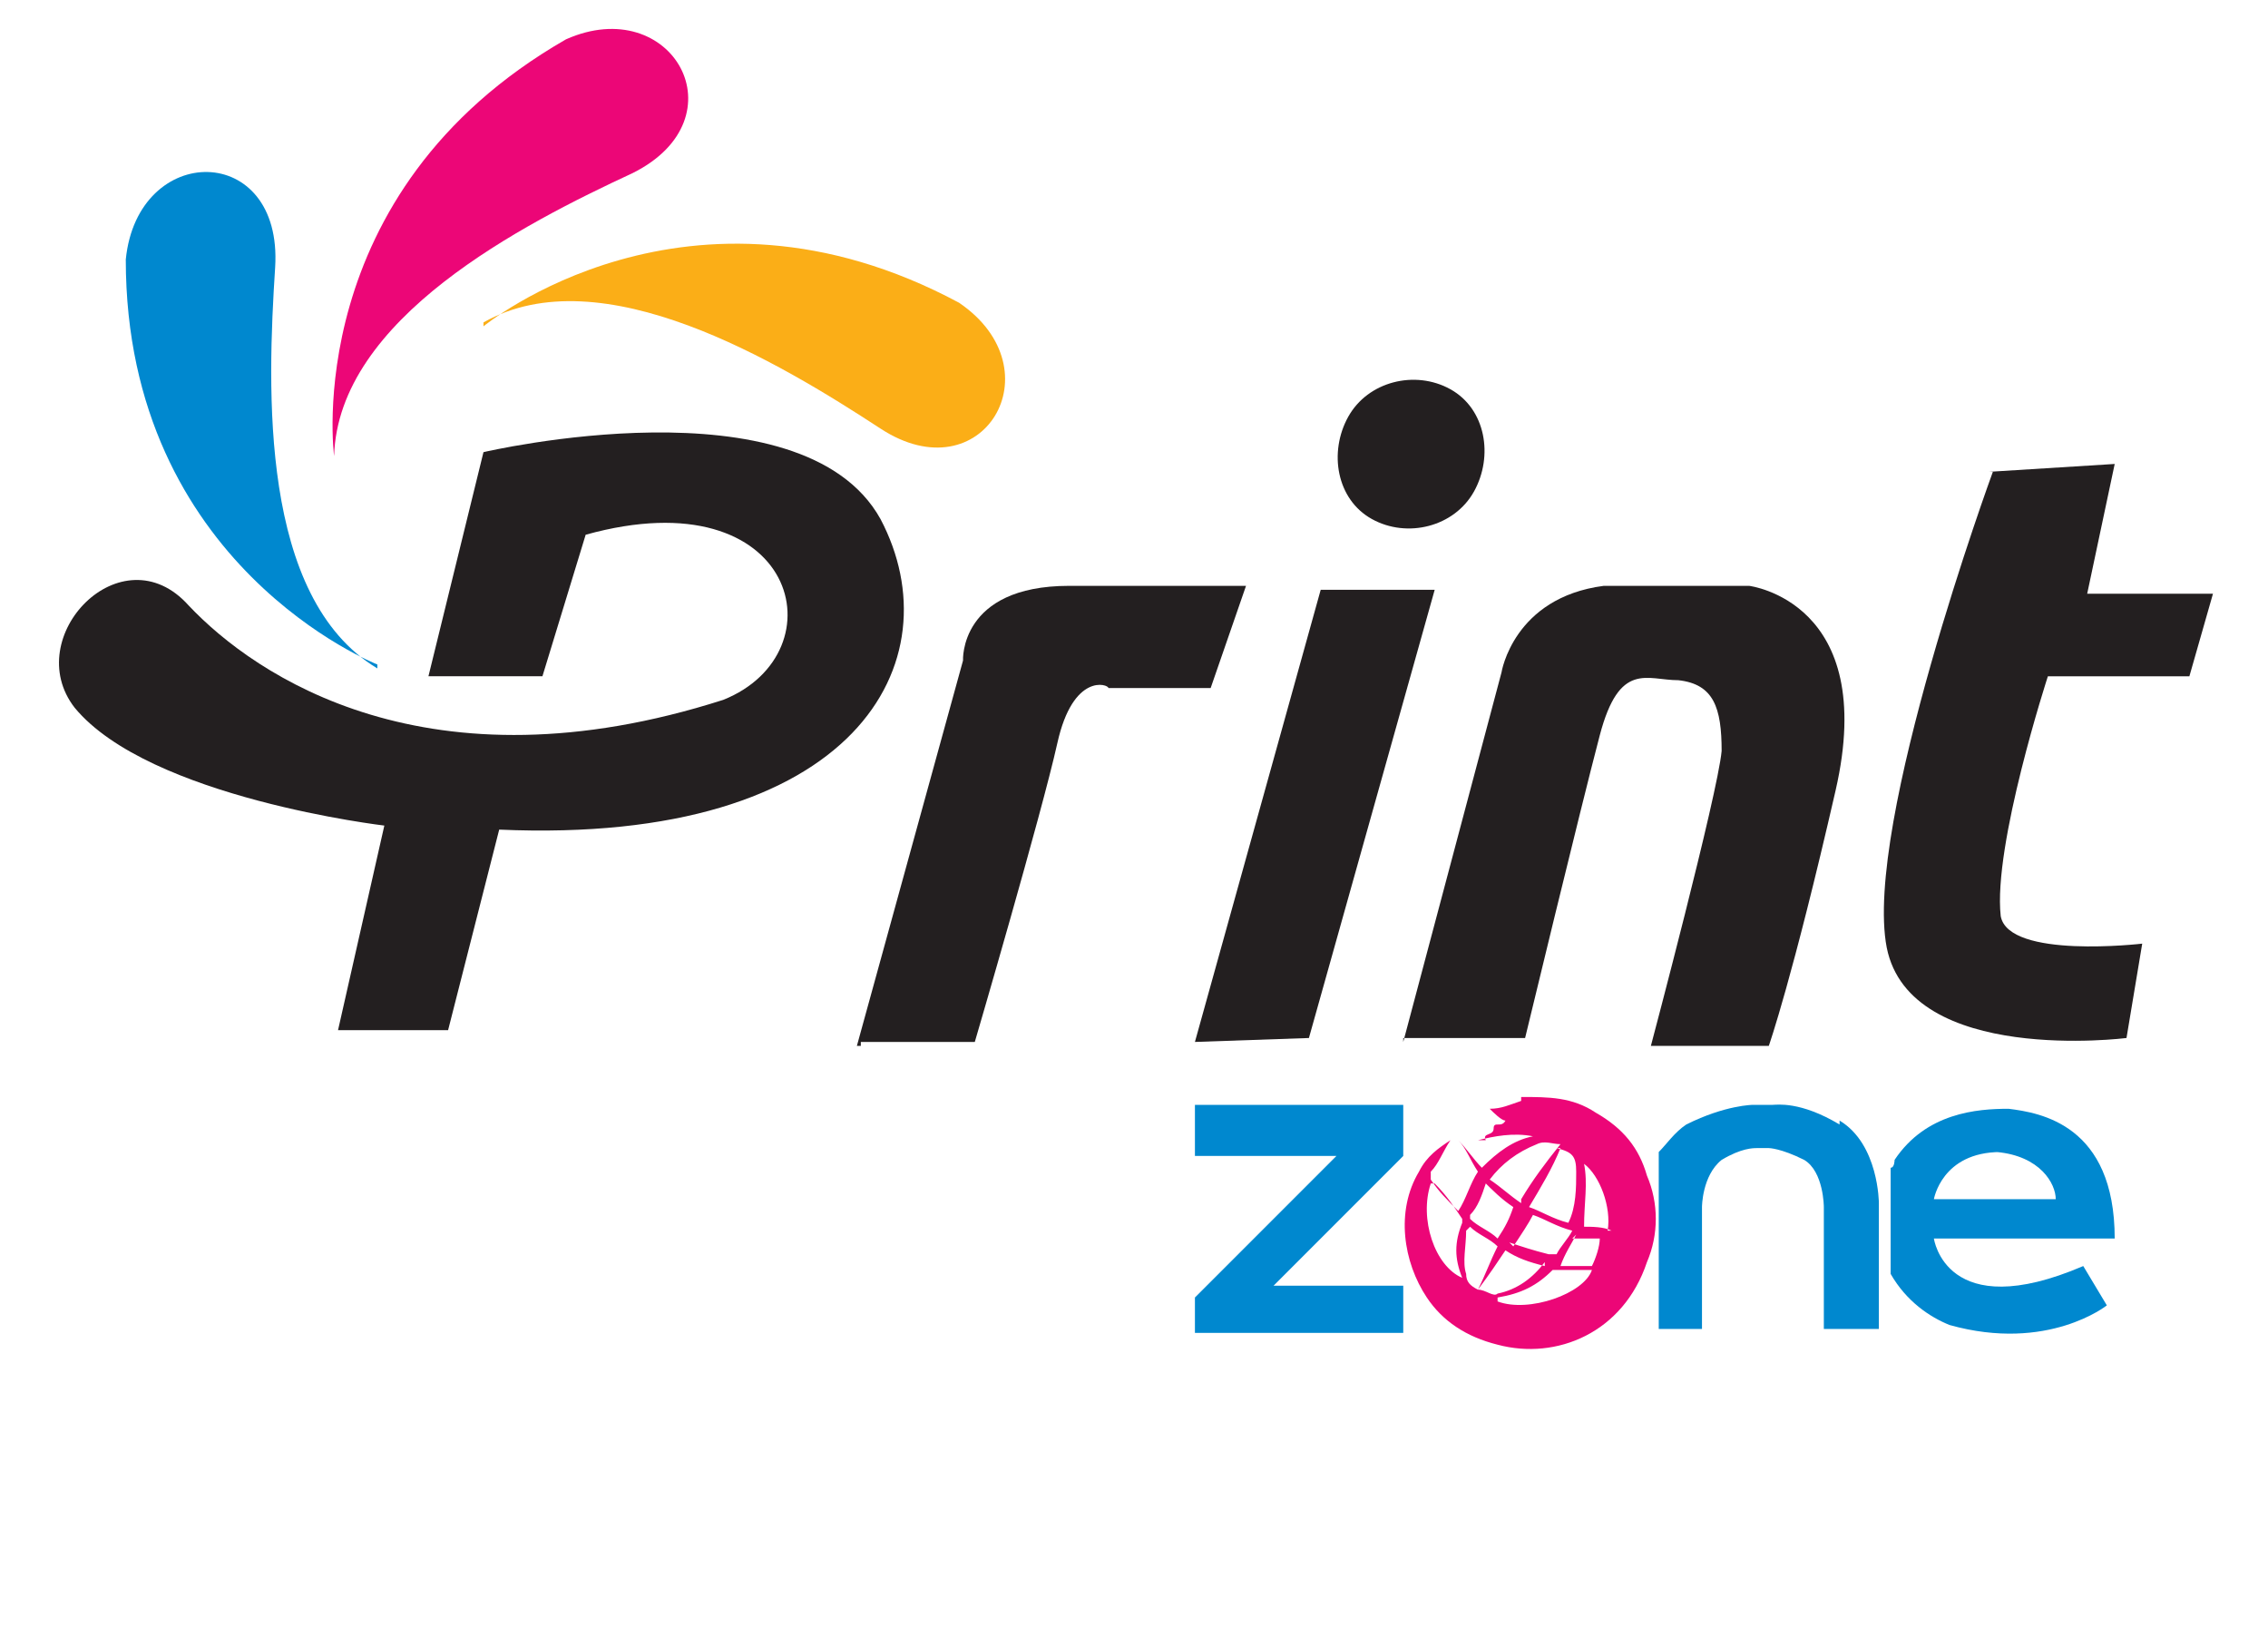 <?xml version="1.0" encoding="UTF-8"?>
<svg xmlns="http://www.w3.org/2000/svg" version="1.1" viewBox="0 0 57.7 41.4">
  <defs>
    <style>
      .cls-1 {
        fill: #fbae17;
      }

      .cls-2, .cls-3 {
        fill: #ec0677;
      }

      .cls-4 {
        fill: #231f20;
      }

      .cls-3 {
        fill-rule: evenodd;
      }

      .cls-5 {
        fill: #0088cf;
      }
    </style>
  </defs>
  <!-- Generator: Adobe Illustrator 28.6.0, SVG Export Plug-In . SVG Version: 1.2.0 Build 709)  -->
  <g>
    <g id="Layer_1">
      <g>
        <path class="cls-4" d="M9.8,21s-6-.7-7.9-3c-1.4-1.8,1.2-4.5,2.9-2.6,1.7,1.8,6.1,4.8,13.6,2.4,3-1.2,1.9-5.7-3.5-4.2l-1.1,3.6h-2.9l1.4-5.7s8.1-1.9,10.1,1.7c1.9,3.6-.6,8.3-9.7,7.9l-1.3,5.1h-2.8c0,0,1.2-5.3,1.2-5.3Z"/>
        <path class="cls-5" d="M9.6,16.9S3.2,14.4,3.2,6.6c.3-3,4-3,3.8.2-.2,3.1-.4,8.4,2.6,10.2h0Z"/>
        <path class="cls-2" d="M8.5,11.6s-.9-6.7,5.9-10.6c2.7-1.2,4.5,2,1.7,3.4-2.8,1.3-7.5,3.7-7.6,7.2h0Z"/>
        <path class="cls-1" d="M12.3,8.3s5.2-4.3,12.1-.6c2.5,1.7.6,4.9-2,3.2-2.6-1.7-7.1-4.4-10.1-2.7Z"/>
      </g>
      <g>
        <path class="cls-4" d="M21.8,26.6l2.7-9.8s-.1-1.9,2.7-1.9h4.5l-.9,2.6h-2.6c0-.1-.9-.4-1.3,1.4s-2.1,7.6-2.1,7.6h-2.9c0,.1,0,.1,0,.1Z"/>
        <polygon class="cls-4" points="30.4 26.5 33.6 15 36.5 15 33.3 26.4 30.4 26.5"/>
        <path class="cls-4" d="M35.7,26.5l2.5-9.4s.3-1.9,2.6-2.2h3.7s3.3.4,2.2,5.2c-1.1,4.8-1.7,6.5-1.7,6.5h-3c0,0,1.7-6.4,1.8-7.5,0-1.1-.2-1.7-1.1-1.8-.8,0-1.5-.5-2,1.4s-1.9,7.7-1.9,7.7c0,0-3.1,0-3.1,0Z"/>
        <path class="cls-4" d="M50.6,12l3.2-.2-.7,3.3h3.2l-.6,2.1h-3.6c0,0-1.4,4.3-1.2,6.1.2,1.1,3.6.7,3.6.7l-.4,2.4s-5.5.7-6.1-2.3c-.6-3.1,2.7-12.1,2.7-12.1h0Z"/>
        <path class="cls-4" d="M37.5,12.5c-.5.9-1.7,1.2-2.6.7-.9-.5-1.1-1.7-.6-2.6.5-.9,1.7-1.2,2.6-.7.9.5,1.1,1.7.6,2.6h0Z"/>
      </g>
      <g>
        <path class="cls-5" d="M46.8,28.6c-1-.6-1.6-.5-1.7-.5h-.5s-.7,0-1.7.5c-.3.2-.5.5-.7.7v4.5h1.1v-3.1s0-.8.5-1.2c.5-.3.8-.3.9-.3h.3s.3,0,.9.3c.5.3.5,1.2.5,1.2v3.1h1.4v-3.2s0-1.5-1-2.1h0Z"/>
        <path class="cls-5" d="M49.1,31.5h4.7c0-2.9-1.9-3.2-2.7-3.3-.8,0-2.1.1-2.9,1.3,0,0,0,.2-.1.2v2.7c.4.7,1,1.1,1.5,1.3,2.5.7,4-.5,4-.5l-.6-1c-3.5,1.5-3.8-.7-3.8-.7h0ZM50.8,29.3c1.1.1,1.5.8,1.5,1.2h-3.1s.2-1.2,1.7-1.2Z"/>
        <polygon class="cls-5" points="35.7 29.4 35.7 28.1 30.4 28.1 30.4 29.4 34 29.4 30.4 33 30.4 33.9 35.7 33.9 35.7 32.7 32.4 32.7 35.7 29.4"/>
        <path class="cls-3" d="M36.9,29c-.2.3-.3.6-.5.8,0,0,0,.1,0,.2.2.3.4.5.7.8.2-.3.3-.7.5-1-.2-.3-.3-.6-.5-.8,0,0,0,0,0,0,.2.2.4.5.6.7.4-.4.8-.7,1.3-.8-.5-.1-1,0-1.4.1,0,0,0,0,0,0,0,0,.1,0,.2,0-.1-.2.2-.1.2-.3,0-.2.2,0,.3-.2-.1,0-.3-.2-.4-.3.3,0,.5-.1.8-.2,0,0,0,0,0-.1.7,0,1.3,0,1.9.4.7.4,1.1.9,1.3,1.6.3.7.3,1.5,0,2.2-.6,1.8-2.3,2.5-3.8,2.1-.8-.2-1.4-.6-1.8-1.2-.6-.9-.8-2.2-.2-3.2.2-.4.5-.6.8-.8h0ZM39.7,29.2c-.2.5-.5,1-.8,1.5.3.1.6.3,1,.4.2-.4.2-.9.2-1.3s-.1-.5-.5-.6h0ZM38.7,30.5c.3-.5.6-.9,1-1.4-.2,0-.4-.1-.6,0-.5.2-.9.5-1.2.9.3.2.5.4.8.6h0ZM36.4,30.1c-.3.9.1,2.1.8,2.4-.2-.5-.2-.9,0-1.4,0,0,0,0,0-.1-.2-.3-.4-.6-.7-.9h0ZM39.3,32.2c-.4-.1-.7-.2-1-.4-.2.3-.4.6-.7,1,.2,0,.4.2.5.1.5-.1.9-.4,1.2-.8h0ZM38.1,33.1c.8.3,2.2-.2,2.4-.8h-.9s-.1,0-.1,0c-.4.4-.8.6-1.4.7h0ZM38.4,31.6c.3.1.6.2,1,.3,0,0,.1,0,.2,0,.1-.2.3-.4.4-.6-.4-.1-.7-.3-1-.4-.1.2-.3.5-.5.8h0ZM37.8,30.1c-.1.3-.2.6-.4.8,0,0,0,.1,0,.1.2.2.5.3.7.5.2-.3.3-.5.4-.8-.3-.2-.5-.4-.8-.7h0ZM37.3,31.3c0,.4-.1.8,0,1.1,0,.2.1.3.3.4.2-.4.3-.7.5-1.1-.2-.2-.5-.3-.7-.5h0ZM40.9,31.3c.1-.6-.2-1.4-.6-1.7.1.5,0,1,0,1.6.2,0,.5,0,.7.1ZM40.1,31.4c-.1.2-.3.5-.4.8.3,0,.5,0,.8,0,0,0,0,0,0,0,.1-.2.2-.5.2-.7-.2,0-.5,0-.7,0h0Z"/>
      </g>
    </g>
  </g>
</svg>